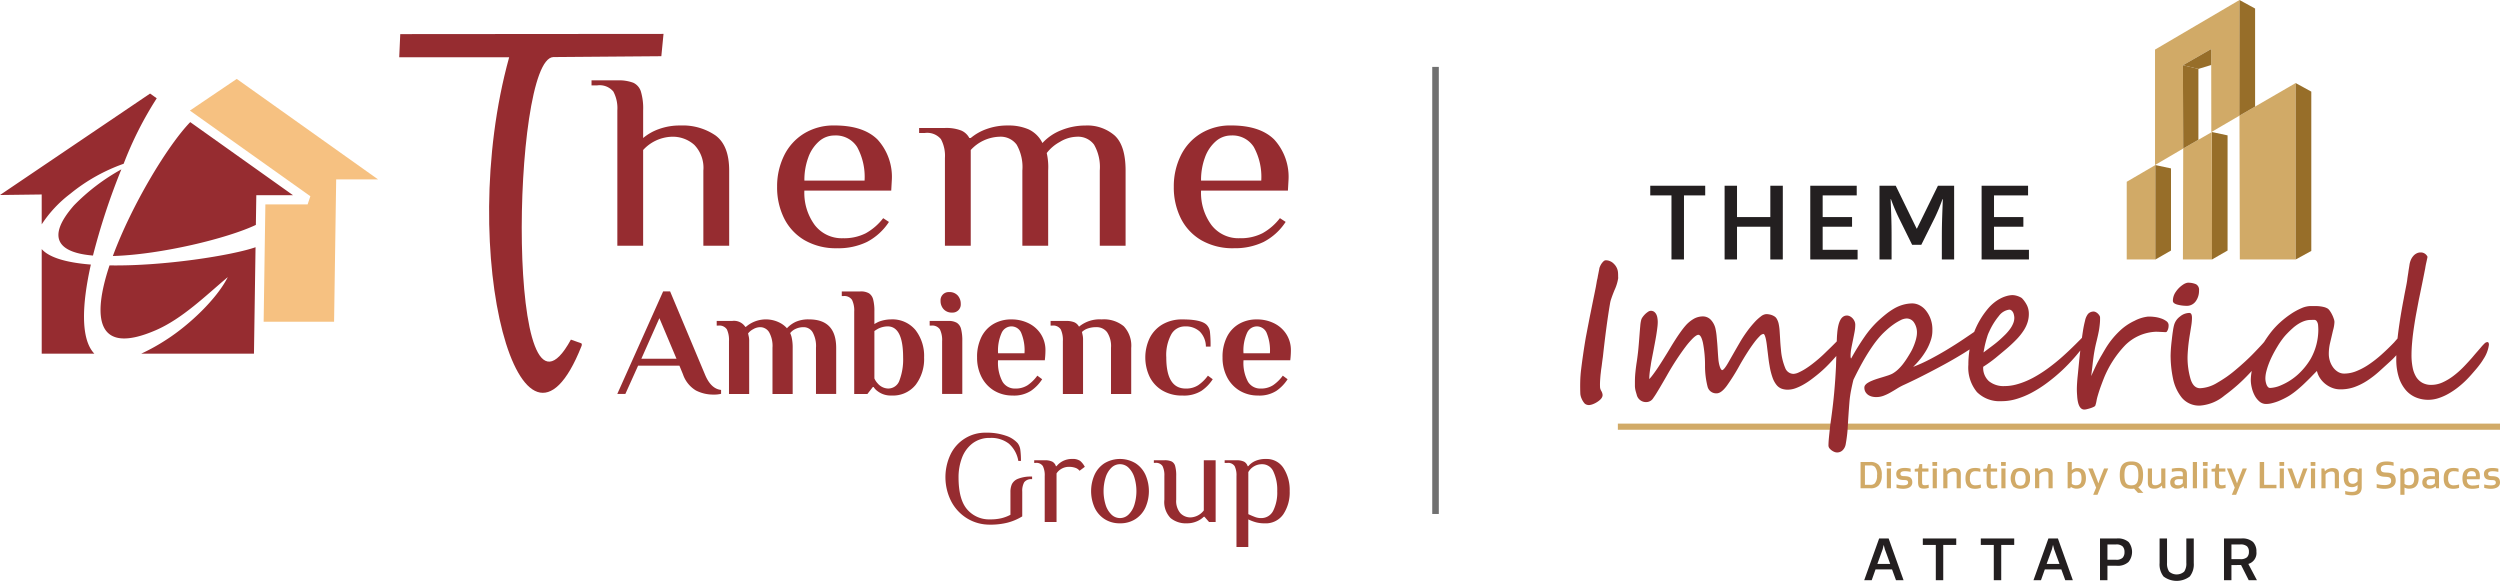 <svg xmlns="http://www.w3.org/2000/svg" xmlns:xlink="http://www.w3.org/1999/xlink" width="380.245" height="88.35" viewBox="0 0 380.245 88.35">
  <defs>
    <clipPath id="clip-path">
      <rect id="Rectangle_18341" data-name="Rectangle 18341" width="139.905" height="88.35" fill="none"/>
    </clipPath>
    <clipPath id="clip-path-2">
      <rect id="Rectangle_18342" data-name="Rectangle 18342" width="196.341" height="78.036" fill="none"/>
    </clipPath>
  </defs>
  <g id="Group_1714" data-name="Group 1714" transform="translate(1168.094 647)">
    <g id="Group_1711" data-name="Group 1711" transform="translate(-927.753 -647)">
      <rect id="Rectangle_18340" data-name="Rectangle 18340" width="134.173" height="0.936" transform="translate(5.732 64.43)" fill="#d1aa67"/>
      <g id="Group_1710" data-name="Group 1710">
        <g id="Group_1709" data-name="Group 1709" clip-path="url(#clip-path)">
          <path id="Path_21368" data-name="Path 21368" d="M75.048,55.992H69.735V52.484H74.2V51.01H69.735V47.717h5.18V46.244H67.848V57.466h7.2ZM61.8,53.774v3.691h1.87V46.244H61.207l-3.194,6.521h-.049l-3.178-6.521H52.319V57.466h1.837V53.774c0-2-.066-3.542-.148-5.494h.049a27.864,27.864,0,0,0,1.175,2.8l2.052,4.154h1.39l2.069-4.154a28.064,28.064,0,0,0,1.158-2.8h.05c-.067,1.953-.149,3.492-.149,5.494M48.988,55.992H43.675V52.484h4.469V51.01H43.675V47.717h5.18V46.244H41.788V57.466h7.2ZM37.613,46.244h-1.9V51.01H30.646V46.244H28.759V57.466h1.887V52.484H35.71v4.982h1.9ZM22.581,47.717h3.228V46.244H17.45v1.473h3.228v9.749h1.9Z" transform="translate(-6.791 -17.997)" fill="#231f20"/>
          <path id="Path_21369" data-name="Path 21369" d="M5.785,66.755a6.709,6.709,0,0,1-.577,1.869c-.2.5-.354.9-.461,1.225a4.039,4.039,0,0,0-.192.7q-.3,1.761-.572,3.8t-.527,4.389c-.061.425-.112.795-.147,1.1s-.076.567-.107.764-.045.415-.076.648-.051.486-.071.759-.035.531-.04.759,0,.44.01.638a1.332,1.332,0,0,0,.192.532,1.432,1.432,0,0,1,.192.567c.02.354-.222.7-.724,1.038a3.473,3.473,0,0,1-.693.374,2.225,2.225,0,0,1-.6.157,1.02,1.02,0,0,1-.684-.208,2.6,2.6,0,0,1-.476-.739,2.305,2.305,0,0,1-.208-.759C0,83.75-.007,83.127.009,82.5a18.613,18.613,0,0,1,.142-1.9c.076-.633.172-1.347.288-2.152s.253-1.69.42-2.667c.132-.673.248-1.306.365-1.9s.223-1.165.334-1.7.233-1.154.37-1.832.294-1.433.461-2.273c.051-.3.1-.552.131-.759s.076-.37.107-.492.051-.319.1-.547.1-.516.172-.86a1.19,1.19,0,0,1,.111-.406,2.473,2.473,0,0,1,.233-.44,2.216,2.216,0,0,1,.313-.365.5.5,0,0,1,.334-.151,1.516,1.516,0,0,1,.658.137,1.646,1.646,0,0,1,.587.41,2.057,2.057,0,0,1,.622,1.337c.01.157.015.294.015.415s0,.253.015.4m34.81,8.824a1.378,1.378,0,0,1-.051.34c-.035.142-.081.288-.137.445a3.847,3.847,0,0,1-.192.481,2.742,2.742,0,0,1-.243.44c-.167.258-.39.552-.658.891s-.572.684-.9,1.043-.674.724-1.043,1.084-.734.688-1.094.987c-.283.238-.618.5-.992.784a11.269,11.269,0,0,1-1.185.8,7.779,7.779,0,0,1-1.276.618,3.533,3.533,0,0,1-1.23.243,2.727,2.727,0,0,1-.942-.147,1.815,1.815,0,0,1-.775-.556,3.724,3.724,0,0,1-.613-1.119,10.268,10.268,0,0,1-.461-1.837c-.06-.319-.111-.658-.157-1.018s-.086-.719-.131-1.073-.086-.7-.126-1.033-.087-.622-.142-.876a3.385,3.385,0,0,0-.177-.6c-.065-.147-.136-.217-.217-.217a.976.976,0,0,0-.542.324,8.4,8.4,0,0,0-.815.942c-.308.41-.653.9-1.023,1.478s-.759,1.215-1.164,1.924a31.22,31.22,0,0,1-2.03,3.25c-.557.739-1.058,1.114-1.514,1.114a1.349,1.349,0,0,1-1.377-.967,12.8,12.8,0,0,1-.4-3.275,17.507,17.507,0,0,0-.319-3.448c-.183-.81-.415-1.21-.7-1.21-.177,0-.435.162-.779.481a11.636,11.636,0,0,0-1.154,1.326q-.646.85-1.4,1.995c-.506.769-1.008,1.6-1.514,2.5-.137.238-.294.511-.471.815s-.359.618-.542.927-.364.607-.536.886-.324.5-.451.679a1.248,1.248,0,0,1-1.038.622A1.446,1.446,0,0,1,8.59,84.463c-.061-.2-.107-.359-.142-.481a3.282,3.282,0,0,1-.081-.374,3.121,3.121,0,0,1-.04-.4c0-.147,0-.345,0-.577,0-.4.01-.759.035-1.093s.06-.663.1-1,.091-.7.151-1.083.117-.836.178-1.352c.05-.426.091-.881.131-1.367s.076-.952.111-1.412.071-.886.106-1.271a5.137,5.137,0,0,1,.142-.916,1.233,1.233,0,0,1,.2-.415,3.194,3.194,0,0,1,.38-.455,2.753,2.753,0,0,1,.456-.37.756.756,0,0,1,.415-.157.855.855,0,0,1,.511.142,1.127,1.127,0,0,1,.324.379,1.788,1.788,0,0,1,.177.557,3.977,3.977,0,0,1,.056.658,7.436,7.436,0,0,1-.071.891c-.041.354-.1.739-.167,1.154s-.147.845-.233,1.291-.162.871-.242,1.276-.152.779-.218,1.118-.111.623-.137.84c-.091.542-.151.977-.182,1.3s-.04.582-.04.779a6.049,6.049,0,0,0,.486-.577c.2-.258.415-.562.653-.906s.486-.729.749-1.144.527-.84.795-1.276c.188-.3.395-.648.628-1.038s.476-.77.729-1.164.5-.754.749-1.1.476-.638.684-.876a5,5,0,0,1,1.291-1.083,2.849,2.849,0,0,1,1.392-.37,1.667,1.667,0,0,1,1.241.556,2.909,2.909,0,0,1,.7,1.448,9.3,9.3,0,0,1,.142.957c.031.36.066.739.1,1.134s.056.79.081,1.184.051.77.081,1.129a5.91,5.91,0,0,0,.126.861,3.953,3.953,0,0,0,.167.542,1.053,1.053,0,0,0,.167.279c.046.056.086.081.116.081.188,0,.506-.39.952-1.169.228-.395.476-.835.754-1.321s.583-1.018.922-1.6A19.121,19.121,0,0,1,25.29,75a15.473,15.473,0,0,1,1.134-1.417,7.222,7.222,0,0,1,1.043-.977,1.508,1.508,0,0,1,.83-.364,2.4,2.4,0,0,1,.461.045,2.159,2.159,0,0,1,.855.345,1.019,1.019,0,0,1,.258.279,2.578,2.578,0,0,1,.319.8,7.72,7.72,0,0,1,.142,1.038c.026.4.056.831.081,1.307s.066,1.012.126,1.594a9.044,9.044,0,0,0,.643,2.77,1.369,1.369,0,0,0,1.256.911,2.106,2.106,0,0,0,.784-.208,8.308,8.308,0,0,0,1.008-.542c.354-.223.718-.476,1.083-.759s.709-.562,1.023-.836.622-.556.911-.84.587-.567.886-.86.6-.593.911-.911.643-.653,1-1.008a.488.488,0,0,1,.324-.177c.147,0,.223.127.223.385m21.3-1.053a2.579,2.579,0,0,1-.309,1.1,1.306,1.306,0,0,1-.263.349c-.122.122-.253.243-.385.359a3.618,3.618,0,0,1-.4.319c-.126.1-.222.167-.279.218a14.177,14.177,0,0,1-1.26.9c-.517.335-1.088.684-1.716,1.053s-1.291.749-1.994,1.129-1.4.754-2.106,1.118-1.382.714-2.045,1.038-1.266.613-1.807.861a8.819,8.819,0,0,0-1.129.6q-.532.334-1.048.622a6.924,6.924,0,0,1-1.028.481,3.179,3.179,0,0,1-1.1.192,2.578,2.578,0,0,1-.658-.081,1.81,1.81,0,0,1-.572-.258,1.482,1.482,0,0,1-.41-.456,1.331,1.331,0,0,1-.157-.658.622.622,0,0,1,.142-.384,1.41,1.41,0,0,1,.365-.319,3.714,3.714,0,0,1,.491-.263c.177-.076.349-.147.516-.208s.39-.137.633-.213.486-.147.734-.223.486-.152.719-.228.43-.162.6-.238a4.439,4.439,0,0,0,.886-.638,7.18,7.18,0,0,0,.775-.845q.357-.463.668-.957t.577-.957a6.5,6.5,0,0,0,.339-.7,7.945,7.945,0,0,0,.289-.77,5.243,5.243,0,0,0,.192-.734,3.228,3.228,0,0,0,.071-.587,2.717,2.717,0,0,0-.446-1.63,1.336,1.336,0,0,0-1.114-.607,2.167,2.167,0,0,0-.957.273,8.35,8.35,0,0,0-1.084.658,10.771,10.771,0,0,0-1.007.811c-.314.283-.562.521-.749.718a14.69,14.69,0,0,0-1.281,1.58c-.4.567-.779,1.154-1.139,1.752s-.688,1.195-1.008,1.8-.607,1.18-.876,1.732c-.116.465-.233.982-.344,1.544a16.34,16.34,0,0,0-.263,1.853q-.159,2-.243,3.574a21.4,21.4,0,0,1-.334,2.881,1.66,1.66,0,0,1-.43.836,1.169,1.169,0,0,1-.891.364,1.115,1.115,0,0,1-.385-.081,1.874,1.874,0,0,1-.764-.562.7.7,0,0,1-.142-.41c0-.324.025-.729.071-1.209s.1-.962.151-1.443.117-.926.172-1.321.091-.673.111-.83c.137-1.018.263-2.121.37-3.3s.2-2.471.268-3.863c.01-.3.02-.688.035-1.18s.03-.987.045-1.484.031-.967.046-1.4.031-.734.051-.911q.2-2.832,1.483-2.83a.971.971,0,0,1,.481.126,1.5,1.5,0,0,1,.41.324,1.656,1.656,0,0,1,.283.451,1.365,1.365,0,0,1,.1.49,5.983,5.983,0,0,1-.111,1.119c-.076.4-.157.815-.243,1.235s-.172.83-.247,1.236a6.461,6.461,0,0,0-.112,1.114c0,.283.031.43.091.43a37.137,37.137,0,0,1,2.03-3.286,15.044,15.044,0,0,1,1.989-2.349c.425-.4.845-.759,1.26-1.093a10.475,10.475,0,0,1,1.25-.861,5.9,5.9,0,0,1,1.307-.562,5.467,5.467,0,0,1,1.432-.218,2.4,2.4,0,0,1,1.074.253,2.929,2.929,0,0,1,1,.8,4.479,4.479,0,0,1,.734,1.3,4.641,4.641,0,0,1,.274,1.727,4.455,4.455,0,0,1-.228,1.483A7.962,7.962,0,0,1,52.7,77.65a11.163,11.163,0,0,1-.941,1.387,13.722,13.722,0,0,1-1.114,1.23,23.782,23.782,0,0,0,2.5-1.129q1.284-.669,2.567-1.438c.855-.517,1.7-1.048,2.521-1.6s1.615-1.089,2.365-1.615c.228-.157.41-.289.552-.4a.727.727,0,0,1,.456-.162.224.224,0,0,1,.248.2,2.266,2.266,0,0,1,.035.41m4.142-1.792a2.528,2.528,0,0,0-.071-.44,1.266,1.266,0,0,0-.152-.379,1.071,1.071,0,0,0-.238-.258.513.513,0,0,0-.314-.1,2.345,2.345,0,0,0-1.569.957,10.417,10.417,0,0,0-1.484,2.41,4.287,4.287,0,0,0-.288.734c-.086.274-.167.552-.238.83s-.141.562-.192.841-.1.522-.141.739c.511-.385.987-.739,1.422-1.068a15.109,15.109,0,0,0,1.215-1.007c.238-.218.481-.451.729-.7a7.079,7.079,0,0,0,.673-.795,3.819,3.819,0,0,0,.481-.861,2.158,2.158,0,0,0,.167-.9m11.33,2.947a2.007,2.007,0,0,1-.329.79,27.588,27.588,0,0,1-3.757,4.339,26.267,26.267,0,0,1-2.242,1.868,18.474,18.474,0,0,1-2.349,1.5,12.4,12.4,0,0,1-2.365.972,7.771,7.771,0,0,1-2.278.324,4.861,4.861,0,0,1-3.686-1.377,5.849,5.849,0,0,1-1.311-4.172,14.378,14.378,0,0,1,.719-4.521,12.5,12.5,0,0,1,2.455-4.227,6.378,6.378,0,0,1,.734-.684,5.753,5.753,0,0,1,.861-.577,4.739,4.739,0,0,1,.932-.4,3.882,3.882,0,0,1,.972-.177c.081,0,.188.01.329.026a2.919,2.919,0,0,1,.445.106,2.988,2.988,0,0,1,.456.187,1,1,0,0,1,.359.274,4.48,4.48,0,0,1,.658.977,2.891,2.891,0,0,1,.274,1.114,4.153,4.153,0,0,1-.157,1.341,5.007,5.007,0,0,1-.623,1.352,9.007,9.007,0,0,1-1.149,1.423,22.193,22.193,0,0,1-1.716,1.58c-.425.354-.9.749-1.417,1.18A20.425,20.425,0,0,1,61.3,80.252a2.739,2.739,0,0,0,.866,2.187,3.523,3.523,0,0,0,2.385.749,6.878,6.878,0,0,0,1.706-.223,11.14,11.14,0,0,0,1.691-.587,13.748,13.748,0,0,0,1.6-.83c.522-.309,1.007-.628,1.463-.957A29.071,29.071,0,0,0,73.3,78.758q1.025-.912,2.035-1.919l.8-.8a2.111,2.111,0,0,1,1.053-.638c.117,0,.177.091.177.279M89.5,73.949c0,.056,0,.147-.015.258a1.356,1.356,0,0,1-.076.339,1.405,1.405,0,0,1-.141.3.24.24,0,0,1-.213.136c-.06,0-.156,0-.3-.01s-.283-.01-.435-.02-.3-.015-.44-.02-.238-.01-.294-.01A7.044,7.044,0,0,0,82.869,77a15.93,15.93,0,0,0-3.2,4.956c-.167.425-.335.866-.5,1.321s-.319.932-.465,1.438a6.106,6.106,0,0,0-.172.734,4.234,4.234,0,0,1-.172.673c-.015.081-.1.157-.248.228a3.726,3.726,0,0,1-.5.2c-.188.061-.36.106-.527.147a1.871,1.871,0,0,1-.345.06c-.683.041-1.068-.668-1.154-2.121-.031-.395-.046-.754-.041-1.073s.021-.633.041-.937.045-.618.081-.947.071-.709.112-1.124c.051-.511.106-1.1.177-1.777s.147-1.351.238-2.035.183-1.331.279-1.949a15.332,15.332,0,0,1,.314-1.534,2.451,2.451,0,0,1,.451-1.038,1.145,1.145,0,0,1,.855-.37.74.74,0,0,1,.319.081,1.277,1.277,0,0,1,.309.213,1.561,1.561,0,0,1,.238.283.625.625,0,0,1,.112.269,7.418,7.418,0,0,1-.015.8c-.02.294-.056.593-.1.906s-.111.628-.177.942-.142.618-.208.906q-.213.843-.319,1.443c-.076.4-.137.79-.187,1.164s-.1.78-.147,1.21-.117.962-.192,1.595c.167-.374.314-.7.436-.962s.233-.5.334-.709.187-.38.274-.537.177-.324.273-.5.208-.36.329-.567.263-.461.445-.76a12.707,12.707,0,0,1,2.222-2.809,8.4,8.4,0,0,1,2.283-1.564,5.832,5.832,0,0,1,2.051-.638,6.2,6.2,0,0,1,.916.046,4.724,4.724,0,0,1,1.023.223,2.894,2.894,0,0,1,.84.42.766.766,0,0,1,.349.632m22.769.638q0-.25-.031-.623a1.248,1.248,0,0,0-.192-.607.455.455,0,0,0-.4-.233c-.162,0-.319.01-.476.01a3.045,3.045,0,0,0-1,.162,4.463,4.463,0,0,0-.941.451,6.092,6.092,0,0,0-.881.668c-.283.253-.557.516-.825.795a7.727,7.727,0,0,0-.719.845,11.905,11.905,0,0,0-.739,1.1c-.243.4-.481.82-.709,1.261a13.43,13.43,0,0,0-.592,1.306,10.632,10.632,0,0,0-.4,1.245,4.45,4.45,0,0,0-.147,1.089,2.766,2.766,0,0,0,.157.87,1.164,1.164,0,0,0,.217.39.444.444,0,0,0,.349.167,4.682,4.682,0,0,0,1.706-.431,9.033,9.033,0,0,0,2.531-1.625,10.38,10.38,0,0,0,1.934-2.379,9.12,9.12,0,0,0,1.159-4.465m13.2,1.23a2.267,2.267,0,0,1-.046.42,3.443,3.443,0,0,1-.126.5,4.611,4.611,0,0,1-.177.486,1.764,1.764,0,0,1-.2.359c-.06.081-.147.187-.263.319s-.238.283-.374.44-.294.324-.456.5-.334.34-.511.5c-.613.567-1.215,1.109-1.8,1.641a14.871,14.871,0,0,1-1.817,1.4,9.366,9.366,0,0,1-1.949.972,6.26,6.26,0,0,1-2.2.345,3.272,3.272,0,0,1-1.1-.2,3.913,3.913,0,0,1-1.048-.572,3.815,3.815,0,0,1-.845-.891,3.293,3.293,0,0,1-.5-1.139c-.288.294-.592.6-.906.927s-.648.643-.988.972-.693.643-1.058.947a12.369,12.369,0,0,1-1.129.845c-.217.142-.476.288-.779.445s-.618.3-.947.44a7.613,7.613,0,0,1-1,.324,3.554,3.554,0,0,1-.9.126,1.529,1.529,0,0,1-1.043-.38,3.149,3.149,0,0,1-.729-.926,4.841,4.841,0,0,1-.43-1.169A5.331,5.331,0,0,1,102,82.327a7.588,7.588,0,0,1,.283-2,12.625,12.625,0,0,1,.734-1.994,16.883,16.883,0,0,1,1.007-1.843,17.956,17.956,0,0,1,1.093-1.559,12.293,12.293,0,0,1,1.332-1.418,14.4,14.4,0,0,1,1.6-1.26,9.861,9.861,0,0,1,1.63-.9,3.672,3.672,0,0,1,1.423-.339h.658a6.215,6.215,0,0,1,.694.035,5.41,5.41,0,0,1,.663.116,2.093,2.093,0,0,1,.6.248,1.307,1.307,0,0,1,.309.34,3.753,3.753,0,0,1,.334.561,4.013,4.013,0,0,1,.258.623,1.638,1.638,0,0,1,.107.491,5.308,5.308,0,0,1-.223,1.306c-.157.684-.3,1.3-.436,1.863a7.217,7.217,0,0,0-.2,1.726,3.593,3.593,0,0,0,.162,1.033,3.358,3.358,0,0,0,.471.957,2.567,2.567,0,0,0,.739.7,1.829,1.829,0,0,0,.987.274,4.963,4.963,0,0,0,1.853-.38A10.057,10.057,0,0,0,120,79.872a17.724,17.724,0,0,0,1.939-1.528c.643-.578,1.276-1.19,1.9-1.843.045-.061.136-.162.258-.3s.253-.288.385-.43.263-.274.395-.39a.564.564,0,0,1,.279-.167c.213,0,.314.2.314.608m-20.114.445a1.782,1.782,0,0,1-.274.845,10.636,10.636,0,0,1-.79,1.205c-.329.451-.713.936-1.154,1.448s-.9,1.027-1.387,1.544c-.557.592-1.139,1.164-1.757,1.711s-1.281,1.084-1.979,1.595A6.518,6.518,0,0,1,94.3,86.154a3.426,3.426,0,0,1-2.79-1.2,6.8,6.8,0,0,1-1.347-2.942,17.11,17.11,0,0,1-.359-3.513,23.283,23.283,0,0,1,.182-2.359c.056-.531.117-.992.177-1.377a6.756,6.756,0,0,1,.192-.936,2.385,2.385,0,0,1,.876-1.216,2.247,2.247,0,0,1,1.423-.547c.268,0,.4.248.4.754a7.546,7.546,0,0,1-.1,1.144q-.1.638-.2,1.261c-.132.78-.228,1.478-.283,2.1s-.091,1.154-.091,1.61a11.67,11.67,0,0,0,.415,3.027c.279,1.038.78,1.554,1.5,1.554a5.414,5.414,0,0,0,2.551-.8c.486-.279.967-.582,1.453-.916a17.972,17.972,0,0,0,1.453-1.129c.5-.415.972-.836,1.428-1.256s.9-.85,1.331-1.3.825-.861,1.175-1.245.647-.744.9-1.068c.01-.02.031-.051.056-.1a1.1,1.1,0,0,1,.081-.131.532.532,0,0,1,.086-.111.087.087,0,0,1,.092-.031c.136,0,.243.106.308.324a1.337,1.337,0,0,1,.137.506m32.872.668a5.183,5.183,0,0,1-.845,2.177,7.513,7.513,0,0,1-.451.679c-.192.258-.4.531-.643.815s-.486.567-.745.861-.506.556-.754.805a14.106,14.106,0,0,1-1.241,1.1,11.371,11.371,0,0,1-1.423.962,8.073,8.073,0,0,1-1.544.693,5.007,5.007,0,0,1-1.564.258,4.9,4.9,0,0,1-1.913-.37,4.1,4.1,0,0,1-1.55-1.144,5.594,5.594,0,0,1-1.038-1.934,8.925,8.925,0,0,1-.379-2.754c0-.719.035-1.473.106-2.258s.157-1.575.268-2.369.228-1.575.36-2.349.268-1.523.41-2.248c.086-.5.167-.9.228-1.214s.122-.608.172-.876.1-.537.131-.81.092-.608.152-1.013c.035-.279.076-.521.111-.734s.06-.39.081-.527a3.127,3.127,0,0,1,.2-.684,2.215,2.215,0,0,1,.359-.577,1.553,1.553,0,0,1,.5-.4,1.285,1.285,0,0,1,.622-.152,1.114,1.114,0,0,1,1.053.668c-.061.309-.122.6-.188.881s-.122.583-.172.9q-.365,1.867-.608,3.022c-.157.775-.268,1.316-.339,1.636-.117.622-.243,1.291-.38,2.015s-.258,1.458-.37,2.208-.208,1.493-.274,2.227-.106,1.412-.106,2.045a9.515,9.515,0,0,0,.167,1.864,4.354,4.354,0,0,0,.521,1.432,2.611,2.611,0,0,0,.937.916,2.758,2.758,0,0,0,1.387.329,4.185,4.185,0,0,0,1.751-.395,8.637,8.637,0,0,0,1.65-1,13.43,13.43,0,0,0,1.509-1.341c.471-.486.906-.962,1.306-1.418.314-.374.593-.7.83-.967s.436-.506.592-.693c.126-.147.274-.3.436-.461a.682.682,0,0,1,.456-.233c.157,0,.233.142.233.43" transform="translate(0 -24.466)" fill="#962c30"/>
          <path id="Path_21370" data-name="Path 21370" d="M165.66,118.537a4.053,4.053,0,0,1-.985-.136v.519a3.8,3.8,0,0,0,.985.148c.808,0,1.415-.3,1.415-.979,0-.844-.631-.926-1.156-.944-.348-.012-.649-.006-.649-.371,0-.26.236-.384.673-.384a3.605,3.605,0,0,1,.879.106v-.49a3.4,3.4,0,0,0-.879-.112c-.731,0-1.31.224-1.31.9,0,.826.59.92,1.139.938.384.006.666.018.666.4,0,.266-.218.407-.778.407m-2.89-2.153a.648.648,0,0,1,.484.153.678.678,0,0,1,.153.49c0,.012,0,.047-.006.123H162.05a.928.928,0,0,1,.213-.6.7.7,0,0,1,.507-.171m1.215,1.233c.018-.136.03-.36.03-.448,0-.843-.377-1.274-1.25-1.274-.785,0-1.4.389-1.4,1.586,0,1.079.431,1.587,1.492,1.587a3.642,3.642,0,0,0,1.032-.148v-.489a3.183,3.183,0,0,1-.914.13.96.96,0,0,1-.714-.206,1.007,1.007,0,0,1-.224-.737Zm-3.132.784a2.523,2.523,0,0,1-.767.13.873.873,0,0,1-.655-.189,1.186,1.186,0,0,1-.242-.861,1.3,1.3,0,0,1,.236-.884.88.88,0,0,1,.66-.2,2.34,2.34,0,0,1,.69.1v-.49a2.427,2.427,0,0,0-.761-.112c-1.227,0-1.5.7-1.5,1.586,0,1.085.442,1.587,1.475,1.587a2.627,2.627,0,0,0,.861-.148Zm-3.68-.2a.773.773,0,0,1-.7.33c-.318,0-.56-.077-.56-.431a.442.442,0,0,1,.1-.336c.124-.124.283-.171.673-.171.082,0,.283.006.489.023Zm-.525-1.05a1.681,1.681,0,0,0-1.156.307.868.868,0,0,0-.23.655.92.92,0,0,0,.242.661,1.2,1.2,0,0,0,.843.271,1.247,1.247,0,0,0,.92-.371h.006l.089.312h.436v-2.141c0-.767-.371-.949-1.25-.949a4.748,4.748,0,0,0-1.05.112v.49a4.7,4.7,0,0,1,.932-.112c.661,0,.743.095.743.46v.324c-.206-.012-.407-.018-.525-.018m-4.1-.324a.932.932,0,0,1,.725-.4c.514,0,.756.254.756,1.05,0,.72-.242,1.05-.82,1.05a1.039,1.039,0,0,1-.66-.206Zm-.106-.508h-.006l-.076-.342h-.442v4h.631v-1.1a1.441,1.441,0,0,0,.72.172c.9,0,1.433-.531,1.433-1.581,0-1.079-.442-1.557-1.327-1.557a1.261,1.261,0,0,0-.932.407m-2.925,2.176a4.7,4.7,0,0,1-1.2-.153v.555a4.112,4.112,0,0,0,1.2.171c.932,0,1.7-.348,1.7-1.268,0-.973-.631-1.168-1.339-1.2-.555-.029-.926-.035-.926-.572,0-.383.312-.584.908-.584a3.926,3.926,0,0,1,1.032.13v-.525a3.869,3.869,0,0,0-1.038-.141c-.891,0-1.6.294-1.6,1.18,0,.9.583,1.12,1.321,1.15.572.023.938.071.938.625,0,.377-.26.637-1,.637m-4.1-.6a.906.906,0,0,1-.708.4c-.483,0-.725-.23-.725-.932,0-.655.242-.944.778-.944a.981.981,0,0,1,.655.224Zm.631-1.923h-.407l-.076.2h-.012a1.421,1.421,0,0,0-.831-.265,1.27,1.27,0,0,0-1.41,1.451c0,1,.425,1.451,1.268,1.451a1.208,1.208,0,0,0,.826-.313h.012v.378c0,.443-.253.655-.884.655a3.482,3.482,0,0,1-1-.142v.519a3.713,3.713,0,0,0,1.073.148c.655,0,1.439-.171,1.439-1.227Zm-5.6.407-.089-.407h-.442v3.008h.631v-2.106a1.148,1.148,0,0,1,.879-.442c.4,0,.525.136.525.537v2.011h.631V116.85c0-.643-.247-.938-.991-.938a1.543,1.543,0,0,0-1.132.472Zm-1.492-.407h-.631v3.008h.631Zm.042-.991h-.72v.589H139Zm-2.7,3.444h-.012c-.095-.3-.183-.584-.324-.979l-.531-1.475h-.678l1.126,3.008h.784l1.132-3.008h-.643l-.531,1.475c-.142.4-.236.684-.325.979m-2.088-2.454h-.631v3.008h.631Zm.042-.991h-.72v.589h.72Zm-1.174,3.474H131.2v-3.474h-.673v4h2.548Zm-5.137-2.483-.507,1.28c-.142.377-.236.619-.348.968h-.012c-.118-.348-.206-.584-.354-.968l-.5-1.28h-.679l1.192,2.914-.442,1.085h.654l1.634-4Zm-2.6,2.454a1.818,1.818,0,0,1-.536.094c-.384,0-.461-.1-.461-.542v-1.528h.968v-.478h-.961V115.3h-.425l-.159.666-.56.065v.418h.507v1.534c0,.825.213,1.049.873,1.049a2.151,2.151,0,0,0,.755-.118Zm-2.772-2.454h-.631v3.008h.631Zm.042-.991h-.72v.589h.72Zm-1.622,0h-.631v4h.631Zm-2.153,3.214a.773.773,0,0,1-.7.33c-.318,0-.56-.077-.56-.431a.442.442,0,0,1,.1-.336c.124-.124.283-.171.673-.171.082,0,.283.006.489.023Zm-.525-1.05a1.681,1.681,0,0,0-1.156.307.869.869,0,0,0-.23.655.922.922,0,0,0,.242.661,1.2,1.2,0,0,0,.844.271,1.247,1.247,0,0,0,.92-.371h.006l.089.312h.436v-2.141c0-.767-.371-.949-1.25-.949a4.746,4.746,0,0,0-1.049.112v.49a4.7,4.7,0,0,1,.932-.112c.661,0,.743.095.743.46v.324c-.206-.012-.407-.018-.525-.018m-2.66,1.421.088.413h.443v-3.008h-.631v2.106a1.166,1.166,0,0,1-.879.442c-.4,0-.525-.142-.525-.536v-2.011h-.631v2.117c0,.643.248.956.991.956a1.526,1.526,0,0,0,1.132-.478Zm-5.692-1.586c0-1.1.248-1.551,1.056-1.551s1.056.454,1.056,1.551-.248,1.545-1.056,1.552-1.056-.454-1.056-1.552m2.831,0c0-1.315-.4-2.082-1.776-2.082s-1.769.767-1.769,2.082.4,2.082,1.769,2.082a2.156,2.156,0,0,0,.4-.03l.6.643h.814l-.773-.85c.543-.318.732-.955.732-1.846m-5.934-1.008-.507,1.28c-.142.377-.236.619-.348.968h-.012c-.118-.348-.206-.584-.354-.968l-.5-1.28h-.679l1.192,2.914-.443,1.085h.655l1.634-4Zm-4.907.85a.932.932,0,0,1,.726-.4c.513,0,.755.254.755,1.05,0,.72-.242,1.05-.82,1.05a.96.96,0,0,1-.661-.224Zm-.136,1.952a1.534,1.534,0,0,0,.855.271c.9,0,1.434-.537,1.434-1.581,0-1.085-.442-1.557-1.327-1.557a1.177,1.177,0,0,0-.814.318h-.012v-1.244h-.631v4h.407l.076-.206Zm-4.919-2.4-.088-.407h-.443v3.008H97v-2.106a1.147,1.147,0,0,1,.878-.442c.4,0,.525.136.525.537v2.011h.631V116.85c0-.643-.248-.938-.991-.938a1.542,1.542,0,0,0-1.132.472Zm-1.975,1.1a1.285,1.285,0,0,1-.236.908.763.763,0,0,1-.561.189.753.753,0,0,1-.56-.189,1.826,1.826,0,0,1,0-1.817.729.729,0,0,1,.56-.189.739.739,0,0,1,.561.189,1.275,1.275,0,0,1,.236.908m.673,0a1.6,1.6,0,0,0-.419-1.25,1.817,1.817,0,0,0-2.106,0,2.1,2.1,0,0,0,0,2.5,1.815,1.815,0,0,0,2.106,0,1.611,1.611,0,0,0,.419-1.25m-3.722-1.5h-.631v3.008h.631Zm.041-.991h-.72v.589h.72Zm-1.291,3.444a1.818,1.818,0,0,1-.537.094c-.383,0-.46-.1-.46-.542v-1.528h.968v-.478h-.961V115.3H89.2l-.159.666-.56.065v.418h.507v1.534c0,.825.213,1.049.873,1.049a2.153,2.153,0,0,0,.755-.118Zm-2.5-.03a2.523,2.523,0,0,1-.767.13.875.875,0,0,1-.655-.189,1.186,1.186,0,0,1-.242-.861,1.3,1.3,0,0,1,.236-.884.881.881,0,0,1,.66-.2,2.34,2.34,0,0,1,.69.1v-.49a2.427,2.427,0,0,0-.761-.112c-1.227,0-1.5.7-1.5,1.586,0,1.085.442,1.587,1.475,1.587a2.624,2.624,0,0,0,.861-.148Zm-5.2-2.017-.089-.407H82.4v3.008h.631v-2.106a1.148,1.148,0,0,1,.879-.442c.4,0,.525.136.525.537v2.011h.631V116.85c0-.643-.247-.938-.991-.938a1.543,1.543,0,0,0-1.132.472Zm-1.492-.407h-.631v3.008h.631Zm.042-.991h-.72v.589h.72Zm-1.292,3.444a1.818,1.818,0,0,1-.537.094c-.383,0-.46-.1-.46-.542v-1.528h.968v-.478H79.2V115.3h-.425l-.159.666-.561.065v.418h.508v1.534c0,.825.213,1.049.873,1.049a2.153,2.153,0,0,0,.755-.118Zm-3.9.106a4.057,4.057,0,0,1-.985-.136v.519a3.8,3.8,0,0,0,.985.148c.808,0,1.415-.3,1.415-.979,0-.844-.631-.926-1.156-.944-.348-.012-.649-.006-.649-.371,0-.26.236-.384.672-.384a3.605,3.605,0,0,1,.879.106v-.49a3.4,3.4,0,0,0-.879-.112c-.731,0-1.309.224-1.309.9,0,.826.589.92,1.138.938.384.006.666.018.666.4,0,.266-.218.407-.778.407m-1.829-2.56h-.63v3.008h.63Zm.042-.991h-.72v.589h.72Zm-2.164,2a1.745,1.745,0,0,1-.348,1.263.929.929,0,0,1-.69.212h-.8v-2.949H71.3a.9.9,0,0,1,.69.219,1.757,1.757,0,0,1,.343,1.256m.713,0a2.168,2.168,0,0,0-.484-1.569,1.722,1.722,0,0,0-1.315-.431H69.817v4h1.469a1.649,1.649,0,0,0,1.256-.407,2.154,2.154,0,0,0,.5-1.592" transform="translate(-27.171 -44.717)" fill="#d1aa67"/>
          <path id="Path_21371" data-name="Path 21371" d="M136.093,43.637l4.368-2.553.012,14.372h-4.38Z" transform="translate(-52.963 -15.989)" fill="#d1aa67" fill-rule="evenodd"/>
          <path id="Path_21372" data-name="Path 21372" d="M150.134,35.384l4.345-2.5.04,19.382h-4.432Z" transform="translate(-58.41 -12.797)" fill="#d1aa67" fill-rule="evenodd"/>
          <path id="Path_21373" data-name="Path 21373" d="M164.17,25.634l8.546-4.956V47.515h-8.495Z" transform="translate(-63.89 -8.048)" fill="#d1aa67" fill-rule="evenodd"/>
          <path id="Path_21374" data-name="Path 21374" d="M156.03,17.561,151.7,20.09l-.019-12.636-4.3,2.465.046,12.669L143.136,25.1V7.544L155.984,0Z" transform="translate(-55.704 0)" fill="#d1aa67" fill-rule="evenodd"/>
          <path id="Path_21375" data-name="Path 21375" d="M164.17,0l2.375,1.3V16.21l-2.375,1.377Z" transform="translate(-63.89 0)" fill="#976e29" fill-rule="evenodd"/>
          <path id="Path_21376" data-name="Path 21376" d="M150.087,16.237l2.354.561v10.78l-2.307,1.327Z" transform="translate(-58.41 -6.319)" fill="#976e29" fill-rule="evenodd"/>
          <path id="Path_21377" data-name="Path 21377" d="M178.162,20.684l2.375,1.3V46.217l-2.375,1.3Z" transform="translate(-69.335 -8.049)" fill="#976e29" fill-rule="evenodd"/>
          <path id="Path_21378" data-name="Path 21378" d="M143.23,41.1l2.375.508V54.1l-2.375,1.365Z" transform="translate(-55.741 -15.994)" fill="#976e29" fill-rule="evenodd"/>
          <path id="Path_21379" data-name="Path 21379" d="M157.318,32.877l2.375.508V50.9l-2.375,1.364Z" transform="translate(-61.224 -12.795)" fill="#976e29" fill-rule="evenodd"/>
          <path id="Path_21380" data-name="Path 21380" d="M152.44,15.233l-2.354-.566,4.3-2.465,0,2.434Z" transform="translate(-58.409 -4.749)" fill="#976e29" fill-rule="evenodd"/>
          <path id="Path_21381" data-name="Path 21381" d="M151.562,71.584a2.67,2.67,0,0,1-.506,1.646,1.651,1.651,0,0,1-1.437.684,5.758,5.758,0,0,1-1.322-.177c-.47-.122-.709-.314-.709-.583a2.377,2.377,0,0,1,.451-1.382,3.922,3.922,0,0,1,1.089-1.078,1.866,1.866,0,0,1,.668-.294,3,3,0,0,1,1.306.228.956.956,0,0,1,.461.957" transform="translate(-57.437 -27.398)" fill="#962c30"/>
          <path id="Path_21382" data-name="Path 21382" d="M126.58,137.226h1.329a1.467,1.467,0,0,0,1.037-.287,1.122,1.122,0,0,0,.291-.835,1.106,1.106,0,0,0-.291-.831,1.483,1.483,0,0,0-1.037-.283H126.58Zm3.879,3.206h-1.248l-1.168-2.317q-.045.009-1.464.009v2.308h-1.132v-6.349h2.614a2.464,2.464,0,0,1,1.8.53,2.046,2.046,0,0,1,.517,1.491,1.722,1.722,0,0,1-1.23,1.85Zm-10.74-2.622v-3.727h1.131v3.744a2.951,2.951,0,0,1-.607,2.035,3.312,3.312,0,0,1-3.992,0,2.969,2.969,0,0,1-.6-2.035v-3.744h1.132v3.727a2.206,2.206,0,0,0,.319,1.307,1.728,1.728,0,0,0,2.294,0,2.181,2.181,0,0,0,.324-1.307m-12-.494h1.3a1.344,1.344,0,0,0,1.01-.3,1.222,1.222,0,0,0,.283-.862,1.2,1.2,0,0,0-.283-.862,1.369,1.369,0,0,0-1.01-.3h-1.3Zm0,3.116h-1.132v-6.349h2.523a2.467,2.467,0,0,1,1.837.548,2.426,2.426,0,0,1-.027,3.026,2.408,2.408,0,0,1-1.81.575h-1.391Zm-7.292-2.479-.817-2.227-.17-.674-.162.665-.808,2.236Zm2.03,2.479h-1.15l-.6-1.643H98.193l-.584,1.643h-1.14l2.272-6.349h1.446Zm-10.894,0H90.433v-5.37H88.458v-.979h5.083v.979H91.565Zm-8.819,0H81.615v-5.37H79.639v-.979h5.083v.979H82.746Zm-8.064-2.479-.817-2.227-.17-.674-.162.665-.808,2.236Zm2.03,2.479h-1.15l-.6-1.643H72.446l-.583,1.643h-1.14l2.272-6.349H74.44Z" transform="translate(-27.523 -52.181)" fill="#231f20"/>
        </g>
      </g>
    </g>
    <line id="Line_7" data-name="Line 7" y2="68" transform="translate(-949.753 -636.825)" fill="none" stroke="#707070" stroke-width="1"/>
    <g id="Group_1713" data-name="Group 1713" transform="translate(-1168.094 -641.843)">
      <g id="Group_1712" data-name="Group 1712" transform="translate(0 0)" clip-path="url(#clip-path-2)">
        <path id="Path_21383" data-name="Path 21383" d="M163.7,20.1a9.442,9.442,0,0,0-1.133-5.107,3.822,3.822,0,0,0-3.444-1.753,3.53,3.53,0,0,0-2.356.9,5.863,5.863,0,0,0-1.635,2.457,9.875,9.875,0,0,0-.589,3.507Zm-4.142,10.288a9.524,9.524,0,0,1-5.015-1.238,7.974,7.974,0,0,1-3.1-3.354,10.541,10.541,0,0,1-1.046-4.743,10.576,10.576,0,0,1,1.046-4.726,8.085,8.085,0,0,1,3.031-3.373,8.586,8.586,0,0,1,4.646-1.238q4.4,0,6.562,2.152a8.421,8.421,0,0,1,2.159,6.232l-.087,1.525H154.543a8.267,8.267,0,0,0,1.57,5.221,5.172,5.172,0,0,0,4.318,2.02A7.238,7.238,0,0,0,163.9,28.1a8.69,8.69,0,0,0,2.639-2.287l.872.572a8.916,8.916,0,0,1-3.358,3.05,9.993,9.993,0,0,1-4.492.952M115.587,16.672a5.349,5.349,0,0,0-.611-2.878,2.719,2.719,0,0,0-2.441-.934h-.873V12.1h3.926a6.253,6.253,0,0,1,2.463.381,2.493,2.493,0,0,1,1.244,1.144h.218a7.748,7.748,0,0,1,2.376-1.353,9.264,9.264,0,0,1,3.293-.551,7.577,7.577,0,0,1,3.14.591,4.44,4.44,0,0,1,2.094,2.076,7.656,7.656,0,0,1,2.9-1.963,9.745,9.745,0,0,1,3.642-.7,6.315,6.315,0,0,1,4.448,1.523q1.659,1.526,1.659,5.335V30.008h-3.926V18.576a6.855,6.855,0,0,0-.873-3.945,3.022,3.022,0,0,0-2.616-1.2,5.161,5.161,0,0,0-2.572.781,6.256,6.256,0,0,0-2.006,1.7,9.7,9.7,0,0,1,.218,2.667V30.008h-3.926V18.576a6.868,6.868,0,0,0-.872-3.945,3.027,3.027,0,0,0-2.618-1.2,6.167,6.167,0,0,0-4.361,2.02V30.008h-3.926ZM103.365,20.1a9.456,9.456,0,0,0-1.133-5.107,3.825,3.825,0,0,0-3.445-1.753,3.533,3.533,0,0,0-2.356.9A5.877,5.877,0,0,0,94.8,16.594a9.876,9.876,0,0,0-.588,3.507ZM99.221,30.389a9.522,9.522,0,0,1-5.014-1.238,7.977,7.977,0,0,1-3.1-3.354,10.56,10.56,0,0,1-1.046-4.743,10.6,10.6,0,0,1,1.046-4.726,8.094,8.094,0,0,1,3.031-3.373,8.589,8.589,0,0,1,4.646-1.238q4.4,0,6.563,2.152a8.426,8.426,0,0,1,2.158,6.232l-.086,1.525H94.207a8.267,8.267,0,0,0,1.568,5.221,5.172,5.172,0,0,0,4.318,2.02,7.248,7.248,0,0,0,3.467-.762,8.7,8.7,0,0,0,2.638-2.287l.873.572a8.937,8.937,0,0,1-3.358,3.05,10,10,0,0,1-4.493.952M65.761,9.43a5.355,5.355,0,0,0-.61-2.877,2.723,2.723,0,0,0-2.443-.934h-.873V4.857h3.926a6.189,6.189,0,0,1,2.421.362,2.179,2.179,0,0,1,1.155,1.315,8.956,8.956,0,0,1,.349,2.9v4.192a7.747,7.747,0,0,1,2.376-1.353,9.264,9.264,0,0,1,3.293-.551A8.79,8.79,0,0,1,80.7,13.241q2.071,1.526,2.072,5.335V30.008H78.844V18.576a5.013,5.013,0,0,0-1.374-3.905,4.919,4.919,0,0,0-3.424-1.24,6.167,6.167,0,0,0-4.361,2.02V30.008H65.761Z" transform="translate(28.135 2.209)" fill="#962c30"/>
        <path id="Path_21384" data-name="Path 21384" d="M19.851,9.521l7.124-4.816L48.463,19.987H42.1l-.319,21.649H31.067l.263-17.841h6.425l.418-1.244Z" transform="translate(9.032 2.14)" fill="#f6c181" fill-rule="evenodd"/>
        <path id="Path_21385" data-name="Path 21385" d="M14.141,30.876a100.838,100.838,0,0,1,4.318-13.11,30.938,30.938,0,0,0-7.2,5.471c-4.49,5.13-2.091,7.224,2.885,7.639M14.352,45.8H6.344V29.893c1.209,1.365,4,2.078,7.476,2.353-1.352,6.028-1.6,11.327.533,13.556m24.514-16.19L38.627,45.8H21.476a30.421,30.421,0,0,0,3.936-2.2c3.4-2.2,7.533-6.095,9.219-9.415l-.007-.013c-3.309,2.772-6.869,6.3-10.937,8.062-9.094,3.939-9.655-1.983-7.029-9.862,8.253.138,18.714-1.535,22.209-2.764M28.934,10.579,44.571,21.7H38.984l-.068,4.513c-4.278,2.036-14.434,4.525-21.752,4.732C20.022,23.21,25.5,14.121,28.934,10.579M0,21.668,22.826,6.236l1.013.72a54.252,54.252,0,0,0-5.033,9.959,27.123,27.123,0,0,0-8.131,4.575,18.522,18.522,0,0,0-4.332,4.64V21.585Z" transform="translate(0 2.837)" fill="#962c30" fill-rule="evenodd"/>
        <path id="Path_21386" data-name="Path 21386" d="M58.454,3.556H41.733L41.89.032,81.932,0,81.6,3.393l-16.436.132c-6.428.279-7.2,61.028,2.682,42.973l1.544.55c.182.064.112.324.064.445-9.044,22.794-19.285-14.015-11-43.938" transform="translate(18.988 -0.001)" fill="#962c30" fill-rule="evenodd"/>
        <path id="Path_21387" data-name="Path 21387" d="M146.8,54.674a2.009,2.009,0,0,0,1.887-1.12,6.21,6.21,0,0,0,.61-2.977,6.526,6.526,0,0,0-.579-2.967A1.844,1.844,0,0,0,147,46.483a2.362,2.362,0,0,0-2.1,1.2v6.395c.4.186.746.332,1.039.439a2.51,2.51,0,0,0,.86.16m-3.7-6.395a3.143,3.143,0,0,0-.279-1.507,1.176,1.176,0,0,0-1.119-.49h-.4v-.4h1.8a2.494,2.494,0,0,1,1.149.21,1.158,1.158,0,0,1,.549.69h.1a2.822,2.822,0,0,1,1.018-.78,3.84,3.84,0,0,1,1.679-.319,3.022,3.022,0,0,1,2.657,1.388,6.125,6.125,0,0,1,.938,3.505,5.972,5.972,0,0,1-.968,3.517,3.24,3.24,0,0,1-2.828,1.379,5.077,5.077,0,0,1-1.339-.16,6.848,6.848,0,0,1-1.158-.439v4.195h-1.8Zm-7.572,7.194a3.672,3.672,0,0,1-2.447-.8,3.5,3.5,0,0,1-.949-2.8v-3.6a3.143,3.143,0,0,0-.279-1.507,1.177,1.177,0,0,0-1.119-.49h-.2v-.4h1.6a2.52,2.52,0,0,1,1.109.189,1.105,1.105,0,0,1,.53.69,5.357,5.357,0,0,1,.16,1.518v3.6a2.855,2.855,0,0,0,.629,2.047,2.093,2.093,0,0,0,1.568.65,2.685,2.685,0,0,0,2-1.059V45.883h1.8v9.389h-1l-.7-.8h-.1a3.459,3.459,0,0,1-1.088.71,3.756,3.756,0,0,1-1.509.29m-10.149-.8a1.85,1.85,0,0,0,1.308-.54,3.51,3.51,0,0,0,.879-1.478,7.125,7.125,0,0,0,0-4.157,3.51,3.51,0,0,0-.879-1.478,1.86,1.86,0,0,0-2.618,0,3.511,3.511,0,0,0-.879,1.478,7.125,7.125,0,0,0,0,4.157,3.511,3.511,0,0,0,.879,1.478,1.851,1.851,0,0,0,1.31.54m0,.8a4.218,4.218,0,0,1-2.357-.65,4.129,4.129,0,0,1-1.519-1.768,6.166,6.166,0,0,1,0-4.954,4.129,4.129,0,0,1,1.519-1.768,4.605,4.605,0,0,1,4.714,0,4.139,4.139,0,0,1,1.519,1.768,6.166,6.166,0,0,1,0,4.954,4.139,4.139,0,0,1-1.519,1.768,4.225,4.225,0,0,1-2.357.65M113.932,48.28a3.125,3.125,0,0,0-.279-1.507,1.174,1.174,0,0,0-1.119-.49h-.2v-.4h1.6a2.49,2.49,0,0,1,1.149.21,1.165,1.165,0,0,1,.55.69h.1A2.931,2.931,0,0,1,116.7,46a3.026,3.026,0,0,1,1.429-.319,1.992,1.992,0,0,1,1.2.3,2.976,2.976,0,0,1,.7.9l-.8.6a1.314,1.314,0,0,0-.639-.45,2.865,2.865,0,0,0-.959-.15,2.263,2.263,0,0,0-1.1.271,2.159,2.159,0,0,0-.8.729v7.391h-1.8Zm-8.311,7.393a6.53,6.53,0,0,1-3.507-.959A6.658,6.658,0,0,1,99.7,52.106a8.1,8.1,0,0,1-.111-7.073,5.848,5.848,0,0,1,5.434-3.347,8.765,8.765,0,0,1,2.967.45,4.14,4.14,0,0,1,1.829,1.149,2.126,2.126,0,0,1,.409,1.058,12.5,12.5,0,0,1,.09,1.638h-.4a4.482,4.482,0,0,0-1.438-2.626,4.363,4.363,0,0,0-2.858-.87,4.232,4.232,0,0,0-2.7.85,4.961,4.961,0,0,0-1.587,2.207,8.32,8.32,0,0,0-.509,2.938q0,3.376,1.318,4.884a4.394,4.394,0,0,0,3.476,1.509,7.22,7.22,0,0,0,1.739-.18,5.963,5.963,0,0,0,1.359-.519V50.7a2.9,2.9,0,0,1,.22-1.179,1.749,1.749,0,0,1,.949-.829,5.354,5.354,0,0,1,2.127-.33v.4a1.334,1.334,0,0,0-1.2.46,2.7,2.7,0,0,0-.3,1.438v3.757a8.182,8.182,0,0,1-2.258.959,10.743,10.743,0,0,1-2.638.3" transform="translate(44.967 18.967)" fill="#962c30"/>
        <path id="Path_21388" data-name="Path 21388" d="M163.791,36.325a6.913,6.913,0,0,0-.521-3.154,1.627,1.627,0,0,0-1.487-.933,1.648,1.648,0,0,0-1.454.957,6.558,6.558,0,0,0-.556,3.13Zm-1.772,6.427A5.35,5.35,0,0,1,159.16,42a5.125,5.125,0,0,1-1.9-2.068,6.389,6.389,0,0,1-.674-2.965,6.748,6.748,0,0,1,.674-3.143,4.676,4.676,0,0,1,1.855-1.973,5.284,5.284,0,0,1,2.67-.674,5.823,5.823,0,0,1,2.645.591,4.6,4.6,0,0,1,1.867,1.666,4.494,4.494,0,0,1,.685,2.469q0,.45-.047,1.016l-.048.473h-7.112a6.043,6.043,0,0,0,.685,3.272,2.175,2.175,0,0,0,1.913,1.029,3.375,3.375,0,0,0,1.9-.509,6.076,6.076,0,0,0,1.477-1.452l.732.543a6.232,6.232,0,0,1-1.713,1.772,4.768,4.768,0,0,1-2.753.709m-11.508,0a5.819,5.819,0,0,1-3.095-.78,5.022,5.022,0,0,1-1.926-2.091,6.885,6.885,0,0,1,0-5.836,5.022,5.022,0,0,1,1.926-2.091,5.832,5.832,0,0,1,3.095-.78q2.837,0,3.662.826a1.831,1.831,0,0,1,.5,1.064,18.261,18.261,0,0,1,.095,2.245h-.71a3.311,3.311,0,0,0-.921-2.28,3.144,3.144,0,0,0-2.268-.792,2.354,2.354,0,0,0-2.068,1.193,6.587,6.587,0,0,0-.768,3.533q0,4.725,2.954,4.726a3.367,3.367,0,0,0,1.9-.509,6.052,6.052,0,0,0,1.477-1.452l.733.543a6.163,6.163,0,0,1-1.726,1.772,5.012,5.012,0,0,1-2.859.709M132.3,34.483a3.833,3.833,0,0,0-.319-1.784,1.364,1.364,0,0,0-1.312-.581h-.236V31.41h2.338a3.232,3.232,0,0,1,1.264.2,1.494,1.494,0,0,1,.72.674,4.912,4.912,0,0,1,3.45-1.11,4.769,4.769,0,0,1,3.368,1.052,4.323,4.323,0,0,1,1.122,3.3v6.994H139.62V35.5a3.821,3.821,0,0,0-.6-2.386,1.987,1.987,0,0,0-1.643-.757,3.781,3.781,0,0,0-1.288.2,2.352,2.352,0,0,0-.886.533l.071.33a3.215,3.215,0,0,1,.095.921v8.176H132.3Zm-5.836,1.842a6.933,6.933,0,0,0-.521-3.154,1.627,1.627,0,0,0-1.488-.933,1.649,1.649,0,0,0-1.454.957,6.562,6.562,0,0,0-.554,3.13Zm-1.774,6.427A5.353,5.353,0,0,1,121.826,42a5.135,5.135,0,0,1-1.9-2.068,6.407,6.407,0,0,1-.674-2.965,6.766,6.766,0,0,1,.674-3.143,4.694,4.694,0,0,1,1.855-1.973,5.287,5.287,0,0,1,2.67-.674,5.834,5.834,0,0,1,2.647.591,4.614,4.614,0,0,1,1.867,1.666,4.494,4.494,0,0,1,.685,2.469q0,.45-.048,1.016l-.047.473h-7.112a6.043,6.043,0,0,0,.685,3.272,2.175,2.175,0,0,0,1.913,1.029,3.366,3.366,0,0,0,1.9-.509,6.051,6.051,0,0,0,1.477-1.452l.733.543a6.238,6.238,0,0,1-1.714,1.772,4.762,4.762,0,0,1-2.753.709m-10.75-8.269A3.7,3.7,0,0,0,113.6,32.7a1.391,1.391,0,0,0-1.323-.581h-.237V31.41h2.836a2.443,2.443,0,0,1,1.3.284,1.566,1.566,0,0,1,.639.934,7.027,7.027,0,0,1,.189,1.855v8.033h-3.071Zm1.535-4.349a1.659,1.659,0,0,1-1.311-.519,1.854,1.854,0,0,1-.461-1.276,1.238,1.238,0,0,1,1.3-1.323,1.664,1.664,0,0,1,1.312.519,1.863,1.863,0,0,1,.46,1.276,1.235,1.235,0,0,1-1.3,1.323M105.76,41.689a1.8,1.8,0,0,0,1.7-1.276,8.986,8.986,0,0,0,.543-3.45q0-4.727-2.363-4.726a3.4,3.4,0,0,0-1.44.354q-.332.19-.567.355v7.207a2.625,2.625,0,0,0,.519.78,2.158,2.158,0,0,0,1.608.757m.471,1.062a3.246,3.246,0,0,1-2.079-.637,2.291,2.291,0,0,1-.637-.662H103.4l-.828,1.064h-2.008V29.993a3.706,3.706,0,0,0-.332-1.784,1.39,1.39,0,0,0-1.323-.579h-.236v-.709h2.834a2.452,2.452,0,0,1,1.3.284,1.571,1.571,0,0,1,.637.933,6.98,6.98,0,0,1,.189,1.855v1.89a6.728,6.728,0,0,1,.662-.354,5.292,5.292,0,0,1,1.819-.355,4.569,4.569,0,0,1,3.768,1.618,6.416,6.416,0,0,1,1.312,4.171,6.494,6.494,0,0,1-1.288,4.17,4.421,4.421,0,0,1-3.675,1.618M81.517,34.483A3.833,3.833,0,0,0,81.2,32.7a1.364,1.364,0,0,0-1.312-.581H79.65V31.41h2.338a2.059,2.059,0,0,1,2.009.9h.095a4.629,4.629,0,0,1,5-.7,3.742,3.742,0,0,1,1.24.911,4.3,4.3,0,0,1,1.347-.981,4.735,4.735,0,0,1,2.008-.367q4.136,0,4.135,4.348v6.994H94.749V35.5a4.289,4.289,0,0,0-.519-2.386,1.592,1.592,0,0,0-1.371-.757,2.8,2.8,0,0,0-1.181.249,2.182,2.182,0,0,0-.851.649,5.448,5.448,0,0,1,.189.519,6.876,6.876,0,0,1,.189,1.749v6.994H88.133V35.5a4.289,4.289,0,0,0-.519-2.386,1.592,1.592,0,0,0-1.371-.757,2.122,2.122,0,0,0-1.029.3,2.407,2.407,0,0,0-.792.65l.071.33a3.215,3.215,0,0,1,.095.921v7.963H81.517Zm-13.326,2.67h5.34l-2.6-6.168ZM79.177,42.61a5.749,5.749,0,0,1-2.693-.626,4.575,4.575,0,0,1-1.961-2.446l-.544-1.324H67.693l-1.937,4.3H64.527L71.5,26.921h1.064l5.293,12.618q.9,2.2,2.458,2.363v.591a4.4,4.4,0,0,1-1.135.118" transform="translate(29.36 12.248)" fill="#962c30"/>
      </g>
    </g>
  </g>
</svg>
